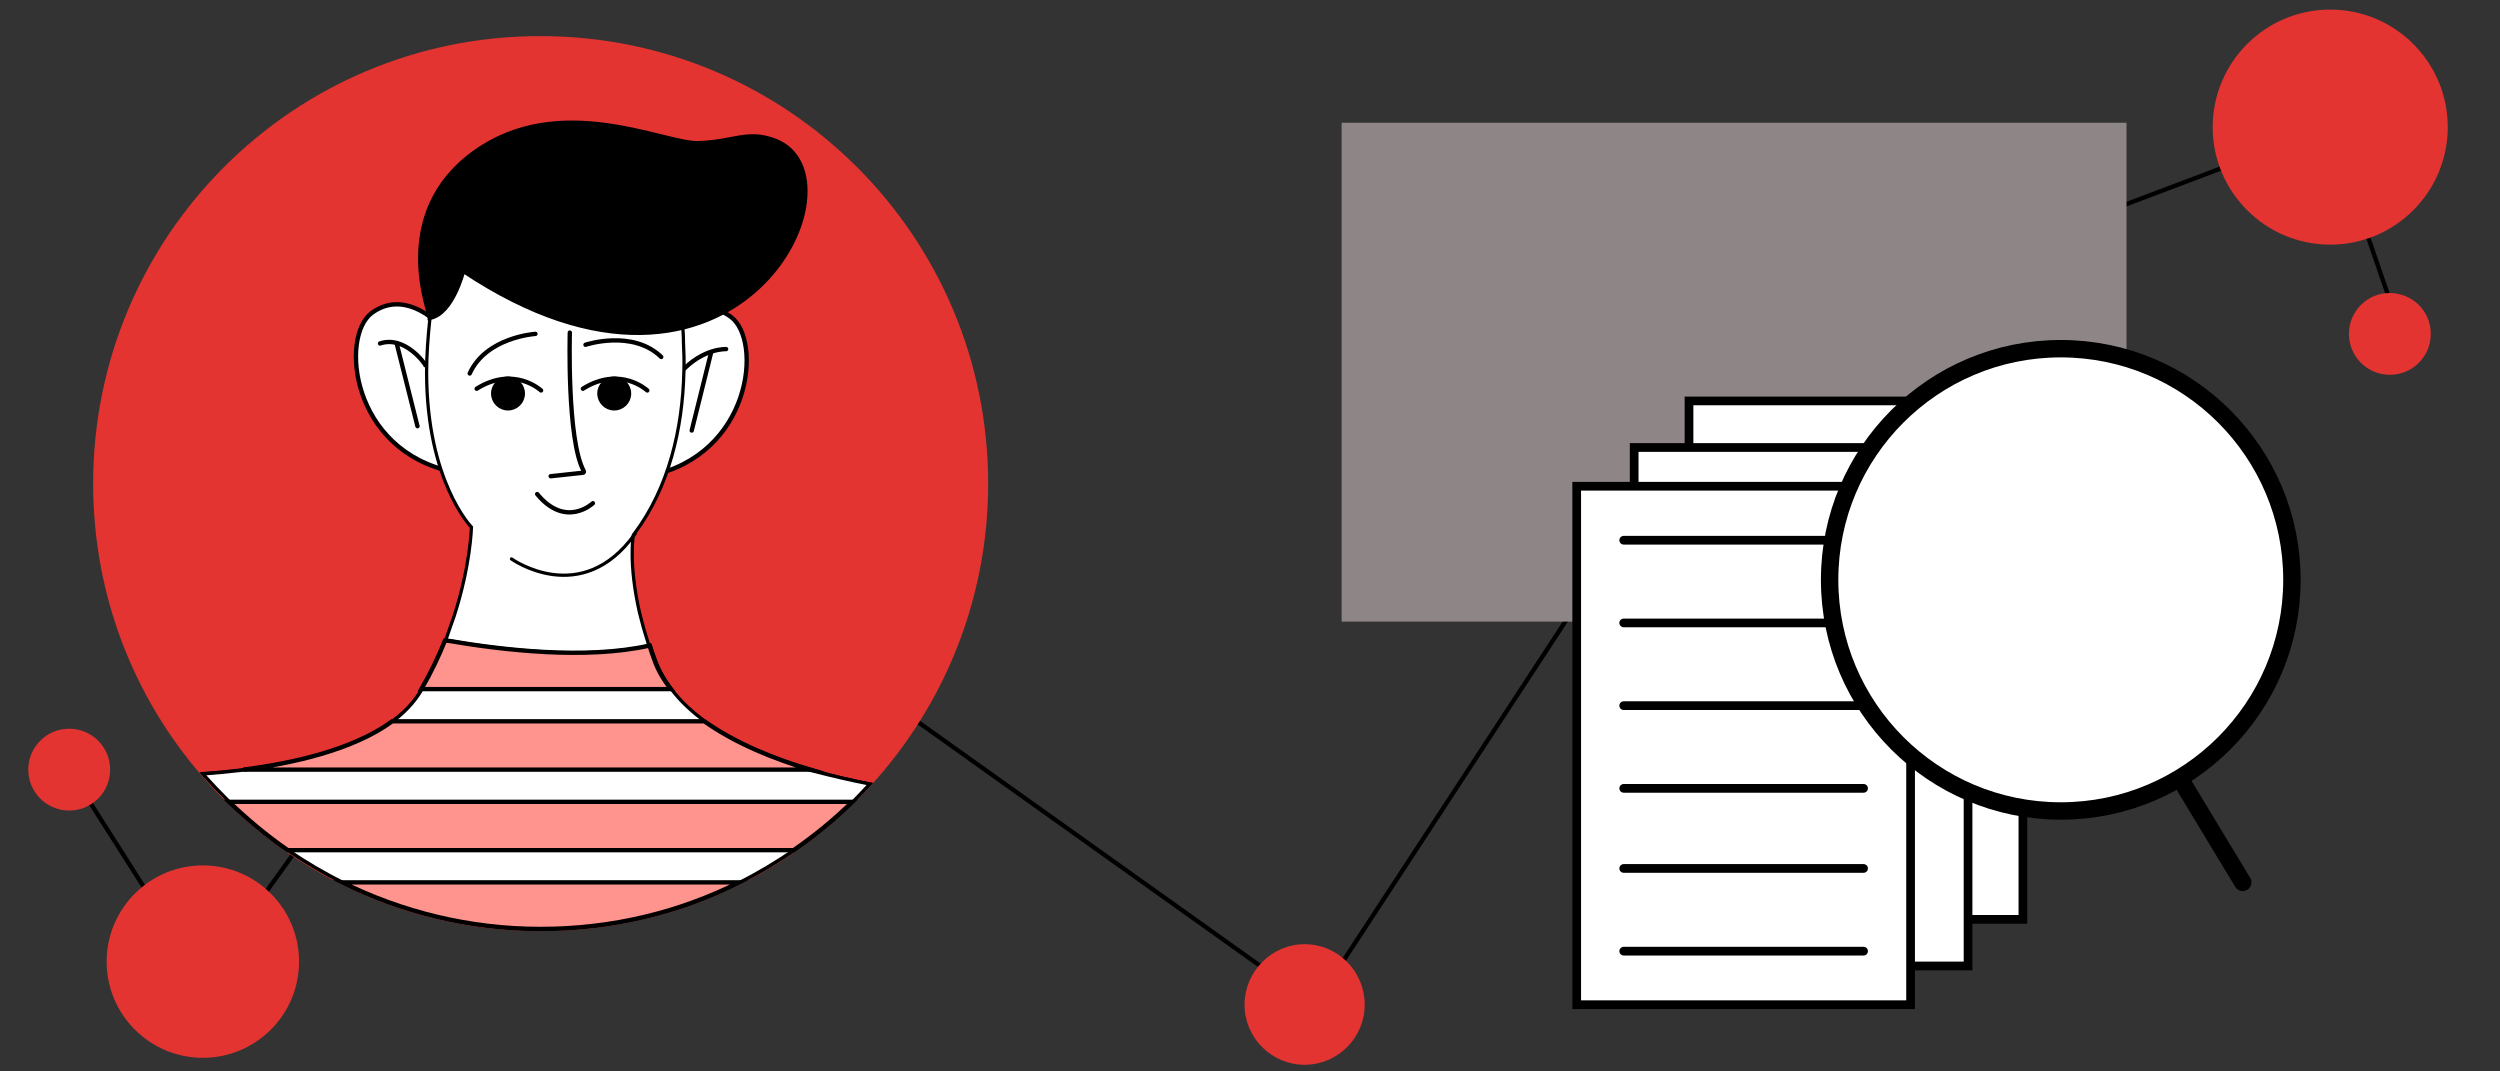<?xml version="1.0" encoding="UTF-8"?> <!-- Generator: Adobe Illustrator 21.1.0, SVG Export Plug-In . SVG Version: 6.00 Build 0) --> <svg xmlns="http://www.w3.org/2000/svg" xmlns:xlink="http://www.w3.org/1999/xlink" id="Layer_1" x="0px" y="0px" viewBox="0 0 574.3 246.1" style="enable-background:new 0 0 574.3 246.1;" xml:space="preserve"><rect x="0" y="0" width="574.3" height="246.1" fill="#333333" stroke="none"/> <style type="text/css"> .st0{fill:none;stroke:#000000;stroke-miterlimit:10;} .st1{fill:#8E8686;} .st2{clip-path:url(#SVGID_2_);fill:#E33431;} .st3{clip-path:url(#SVGID_2_);fill:none;stroke:#E33431;stroke-miterlimit:10;} .st4{clip-path:url(#SVGID_2_);fill:#FFFFFF;} .st5{clip-path:url(#SVGID_2_);fill:none;stroke:#000000;stroke-linecap:round;stroke-miterlimit:10;} .st6{clip-path:url(#SVGID_2_);fill:none;stroke:#000000;stroke-width:0.75;stroke-linecap:round;stroke-miterlimit:10;} .st7{clip-path:url(#SVGID_2_);} .st8{clip-path:url(#SVGID_2_);fill:#FF948E;} .st9{clip-path:url(#SVGID_2_);fill:none;stroke:#000000;stroke-miterlimit:10;} .st10{clip-path:url(#SVGID_2_);fill:none;stroke:#000000;stroke-width:2;stroke-linecap:round;stroke-miterlimit:10;} .st11{clip-path:url(#SVGID_2_);fill:none;stroke:#000000;stroke-width:4;stroke-linecap:round;stroke-miterlimit:10;} </style> <polyline class="st0" points="15.9,176.8 46.6,225.1 130.4,108.5 302,230.8 400.6,80.1 535.3,29.2 551.4,76 "></polyline> <rect x="308.2" y="28.2" class="st1" width="180.3" height="114.6"></rect> <g> <defs> <rect id="SVGID_1_" x="-53.7" y="-23" width="700" height="300"></rect> </defs> <clipPath id="SVGID_2_"> <use xlink:href="#SVGID_1_" style="overflow:visible;"></use> </clipPath> <path class="st2" d="M21.9,111.1c0,25.5,9.3,48.8,24.7,66.6c18.8,21.9,46.6,35.7,77.6,35.7c29.9,0,56.8-12.8,75.5-33.3 c16.6-18.2,26.8-42.4,26.8-69c0-56.5-45.8-102.3-102.3-102.3C67.7,8.7,21.9,54.5,21.9,111.1"></path> <path class="st3" d="M21.9,111.1c0,25.5,9.3,48.8,24.7,66.6c18.8,21.9,46.6,35.7,77.6,35.7c29.9,0,56.8-12.8,75.5-33.3 c16.6-18.2,26.8-42.4,26.8-69c0-56.5-45.8-102.3-102.3-102.3C67.7,8.7,21.9,54.5,21.9,111.1z"></path> <path class="st4" d="M153.3,74.7c0,0,7.3-7.3,14.6-1.9c7.3,5.4,4.8,31.7-18.7,36.5L153.3,74.7z"></path> <path class="st5" d="M153.3,74.7c0,0,7.3-7.3,14.6-1.9c7.3,5.4,4.8,31.7-18.7,36.5L153.3,74.7z"></path> <path class="st5" d="M166.8,80.2c0,0-5.3-0.3-10.4,5.3"></path> <line class="st5" x1="158.9" y1="98.9" x2="163.3" y2="81.2"></line> <path class="st4" d="M100,73.8c0,0-7.3-7.3-14.6-1.9c-7.3,5.4-4.8,31.7,18.7,36.5L100,73.8z"></path> <path class="st5" d="M100,73.8c0,0-7.3-7.3-14.6-1.9c-7.3,5.4-4.8,31.7,18.7,36.5L100,73.8z"></path> <path class="st5" d="M97.7,83.9c0-0.3-4.7-6.9-10.4-5"></path> <line class="st5" x1="95.9" y1="97.9" x2="91.1" y2="78.8"></line> <path class="st4" d="M199.8,180.1c-18.7,20.5-45.6,33.3-75.5,33.3c-31.1,0-58.9-13.8-77.6-35.7c13.3-0.9,41.4-4.5,49.9-18.9 c2.4-4,4.3-8,5.8-11.9c0.3-0.6,0.5-1.3,0.7-1.9c0.4-1.2,0.8-2.3,1.2-3.4c3.8-11.7,4-20.5,4-20.5S98,110.6,98,85.5 c0-3.9,0.3-8.1,0.8-12.7c0.3-2.1,0.6-4.3,1-6.5c1.8-10.3,6.4-16.8,11.3-20.9c10.4-8.8,26.2-8.1,35.8,1.5c2.6,2.6,4.9,6,6.3,10.4 c1.4,4.2,2.5,9.1,3.2,14.5v0c0.1,0.7,0.2,1.5,0.3,2.3c0.2,1.4,0.3,2.9,0.3,4.3l0,0.1c0.1,2.3,0.2,4.7,0.1,7 c-0.3,12.9-3.4,26.4-11.3,37c-0.1,0.1-0.2,0.3-0.3,0.4c0,0-1.2,6.3,1.4,17.8c0.2,0.6,0.3,1.3,0.5,1.9c0.4,1.7,1,3.5,1.6,5.5 c0.3,1,0.7,2.1,1.1,3.2C157,170,186.1,177.4,199.8,180.1"></path> <path class="st6" d="M199.8,180.1c-18.7,20.5-45.6,33.3-75.5,33.3c-31.1,0-58.9-13.8-77.6-35.7c13.3-0.9,41.4-4.5,49.9-18.9 c2.4-4,4.3-8,5.8-11.9c0.3-0.6,0.5-1.3,0.7-1.9c0.4-1.2,0.8-2.3,1.2-3.4c3.8-11.7,4-20.5,4-20.5S98,110.6,98,85.5 c0-3.9,0.3-8.1,0.8-12.7c0.3-2.1,0.6-4.3,1-6.5c1.8-10.3,6.4-16.8,11.3-20.9c10.4-8.8,26.2-8.1,35.8,1.5c2.6,2.6,4.9,6,6.3,10.4 c1.4,4.2,2.5,9.1,3.2,14.5v0c0.1,0.7,0.2,1.5,0.3,2.3c0.2,1.4,0.3,2.9,0.3,4.3l0,0.1c0.1,2.3,0.2,4.7,0.1,7 c-0.3,12.9-3.4,26.4-11.3,37c-0.1,0.1-0.2,0.3-0.3,0.4c0,0-1.2,6.3,1.4,17.8c0.2,0.6,0.3,1.3,0.5,1.9c0.4,1.7,1,3.5,1.6,5.5 c0.3,1,0.7,2.1,1.1,3.2C157,170,186.1,177.4,199.8,180.1z"></path> <path class="st6" d="M117.5,128.4c0,0,16.1,11.5,28.4-5.8"></path> <path class="st5" d="M130.9,76.4c0,0-0.7,24.7,3.2,31.8c0.1,0.2,0,0.4-0.2,0.4l-7.4,0.8"></path> <path class="st5" d="M123.4,113.5c6.6,8,12.8,2.1,12.8,2.1"></path> <path class="st5" d="M124.3,89.7c0,0-6.2-5.8-14.8-0.4"></path> <path class="st7" d="M113.3,90.4c0,1.9,1.5,3.4,3.4,3.4s3.4-1.5,3.4-3.4c0-1.9-1.5-3.4-3.4-3.4S113.3,88.6,113.3,90.4"></path> <circle class="st5" cx="116.7" cy="90.4" r="3.4"></circle> <path class="st5" d="M123,76.7c0,0-11.3,0.7-15.1,9.1"></path> <path class="st5" d="M148.7,89.7c0,0-6.2-5.8-14.8-0.4"></path> <path class="st7" d="M137.7,90.4c0,1.9,1.5,3.4,3.4,3.4s3.4-1.5,3.4-3.4c0-1.9-1.5-3.4-3.4-3.4S137.7,88.6,137.7,90.4"></path> <circle class="st5" cx="141.1" cy="90.4" r="3.4"></circle> <path class="st5" d="M134.5,79.2c0,0,10.8-3.6,17.4,2.8"></path> <path class="st4" d="M199.8,180.1c-1.3,1.4-2.6,2.8-3.9,4.1c-4.2,4.1-8.7,7.8-13.5,11.1c-4,2.7-8.1,5.2-12.5,7.4 c-13.7,6.9-29.2,10.7-45.6,10.7s-31.9-3.9-45.6-10.7c-4.3-2.2-8.5-4.6-12.5-7.4c-4.8-3.3-9.3-7.1-13.5-11.1 c-2.1-2.1-4.1-4.2-6.1-6.4c2.6-0.2,5.8-0.5,9.4-0.9c11.1-1.4,25.2-4.5,34.2-11.2c2.6-1.9,4.8-4.2,6.4-6.8c0.1-0.2,0.2-0.4,0.3-0.6 c2.2-3.8,4-7.5,5.4-11.1c0,0,0-0.1,0.1-0.1c0.2,0,0.5,0.1,0.8,0.1c12.2,2.1,31.4,4.4,46.2,1.1c0.3,1,0.7,2.1,1.1,3.2 c0.9,2.5,2.2,4.8,3.8,6.9c2.1,2.8,4.8,5.2,7.7,7.4c7.2,5.2,16.2,8.8,24.3,11.2C191.3,178.3,196.1,179.4,199.8,180.1"></path> <path class="st6" d="M199.8,180.1c-1.3,1.4-2.6,2.8-3.9,4.1c-4.2,4.1-8.7,7.8-13.5,11.1c-4,2.7-8.1,5.2-12.5,7.4 c-13.7,6.9-29.2,10.7-45.6,10.7s-31.9-3.9-45.6-10.7c-4.3-2.2-8.5-4.6-12.5-7.4c-4.8-3.3-9.3-7.1-13.5-11.1 c-2.1-2.1-4.1-4.2-6.1-6.4c2.6-0.2,5.8-0.5,9.4-0.9c11.1-1.4,25.2-4.5,34.2-11.2c2.6-1.9,4.8-4.2,6.4-6.8c0.1-0.2,0.2-0.4,0.3-0.6 c2.2-3.8,4-7.5,5.4-11.1c0,0,0-0.1,0.1-0.1c0.2,0,0.5,0.1,0.8,0.1c12.2,2.1,31.4,4.4,46.2,1.1c0.3,1,0.7,2.1,1.1,3.2 c0.9,2.5,2.2,4.8,3.8,6.9c2.1,2.8,4.8,5.2,7.7,7.4c7.2,5.2,16.2,8.8,24.3,11.2C191.3,178.3,196.1,179.4,199.8,180.1z"></path> <path class="st8" d="M154.1,158.3H96.8c2.2-3.8,4-7.6,5.4-11.1h0.8c12.2,2.1,31.5,4.4,46.2,1.1c0.3,1,0.7,2.1,1.1,3.2 C151.1,153.9,152.5,156.2,154.1,158.3"></path> <path class="st9" d="M154.1,158.3H96.8c2.2-3.8,4-7.6,5.4-11.1h0.8c12.2,2.1,31.5,4.4,46.2,1.1c0.3,1,0.7,2.1,1.1,3.2 C151.1,153.9,152.5,156.2,154.1,158.3z"></path> <path class="st8" d="M186.1,176.8H55.9c11.1-1.4,25.2-4.5,34.2-11.1h71.7C169,170.8,178,174.4,186.1,176.8"></path> <path class="st9" d="M186.1,176.8H55.9c11.1-1.4,25.2-4.5,34.2-11.1h71.7C169,170.8,178,174.4,186.1,176.8z"></path> <path class="st8" d="M195.8,184.2c-4.2,4.1-8.7,7.8-13.5,11.1H66.1c-4.8-3.3-9.3-7.1-13.5-11.1H195.8z"></path> <path class="st9" d="M195.8,184.2c-4.2,4.1-8.7,7.8-13.5,11.1H66.1c-4.8-3.3-9.3-7.1-13.5-11.1H195.8z"></path> <path class="st8" d="M169.8,202.7c-13.7,6.9-29.2,10.7-45.6,10.7s-31.9-3.9-45.6-10.7H169.8z"></path> <path class="st9" d="M169.8,202.7c-13.7,6.9-29.2,10.7-45.6,10.7s-31.9-3.9-45.6-10.7H169.8z"></path> <path class="st7" d="M178,32.3c-6.4-2.4-9.6,0.4-17.7,0.6c-8,0.1-31.8-12-51.4,2.2c-19.6,14.2-10,37.1-10.1,37.9 c5.2-1,7.6-10.8,7.6-10.8C169.4,104.3,199.8,40.6,178,32.3"></path> <path class="st5" d="M178,32.3c-6.4-2.4-9.6,0.4-17.7,0.6c-8,0.1-31.8-12-51.4,2.2c-19.6,14.2-10,37.1-10.1,37.9 c5.2-1,7.6-10.8,7.6-10.8C169.4,104.3,199.8,40.6,178,32.3z"></path> <rect x="388" y="92.1" class="st4" width="76.7" height="119.1"></rect> <rect x="388" y="92.1" class="st10" width="76.7" height="119.1"></rect> <rect x="375.4" y="102.8" class="st4" width="76.7" height="119.1"></rect> <rect x="375.4" y="102.8" class="st10" width="76.7" height="119.1"></rect> <rect x="362.2" y="111.7" class="st4" width="76.7" height="119.1"></rect> <rect x="362.2" y="111.7" class="st10" width="76.7" height="119.1"></rect> <line class="st10" x1="373" y1="124.1" x2="428.1" y2="124.1"></line> <line class="st10" x1="373" y1="143.1" x2="428.1" y2="143.1"></line> <line class="st10" x1="373" y1="162.1" x2="428.1" y2="162.1"></line> <line class="st10" x1="373" y1="181.1" x2="428.1" y2="181.1"></line> <line class="st10" x1="373" y1="218.5" x2="428.1" y2="218.5"></line> <line class="st10" x1="373" y1="199.5" x2="428.1" y2="199.5"></line> <path class="st2" d="M68.7,220.9c0,12.2-9.9,22.1-22.1,22.1s-22.1-9.9-22.1-22.1s9.9-22.1,22.1-22.1S68.7,208.7,68.7,220.9"></path> <path class="st2" d="M313.5,230.8c0,7.6-6.2,13.8-13.8,13.8c-7.6,0-13.8-6.2-13.8-13.8s6.2-13.9,13.8-13.9 C307.3,216.9,313.5,223.1,313.5,230.8"></path> <path class="st2" d="M562.3,29.2c0,14.9-12.1,27-27,27c-14.9,0-27-12.1-27-27c0-14.9,12.1-27,27-27 C550.2,2.2,562.3,14.3,562.3,29.2"></path> <path class="st2" d="M25.3,176.8c0,5.2-4.2,9.4-9.4,9.4c-5.2,0-9.4-4.2-9.4-9.4c0-5.2,4.2-9.4,9.4-9.4 C21.1,167.4,25.3,171.6,25.3,176.8"></path> <path class="st2" d="M558.4,76.7c0,5.2-4.2,9.4-9.4,9.4c-5.2,0-9.4-4.2-9.4-9.4c0-5.2,4.2-9.4,9.4-9.4 C554.3,67.4,558.4,71.5,558.4,76.7"></path> <path class="st4" d="M526.5,133.2c0,29.4-23.8,53.1-53.1,53.1c-29.4,0-53.1-23.8-53.1-53.1c0-29.4,23.8-53.1,53.1-53.1 C502.7,80.1,526.5,103.9,526.5,133.2"></path> <circle class="st11" cx="473.4" cy="133.2" r="53.1"></circle> <line class="st4" x1="515.2" y1="202.7" x2="501.6" y2="180.2"></line> <line class="st11" x1="515.2" y1="202.7" x2="501.6" y2="180.2"></line> </g> </svg> 
